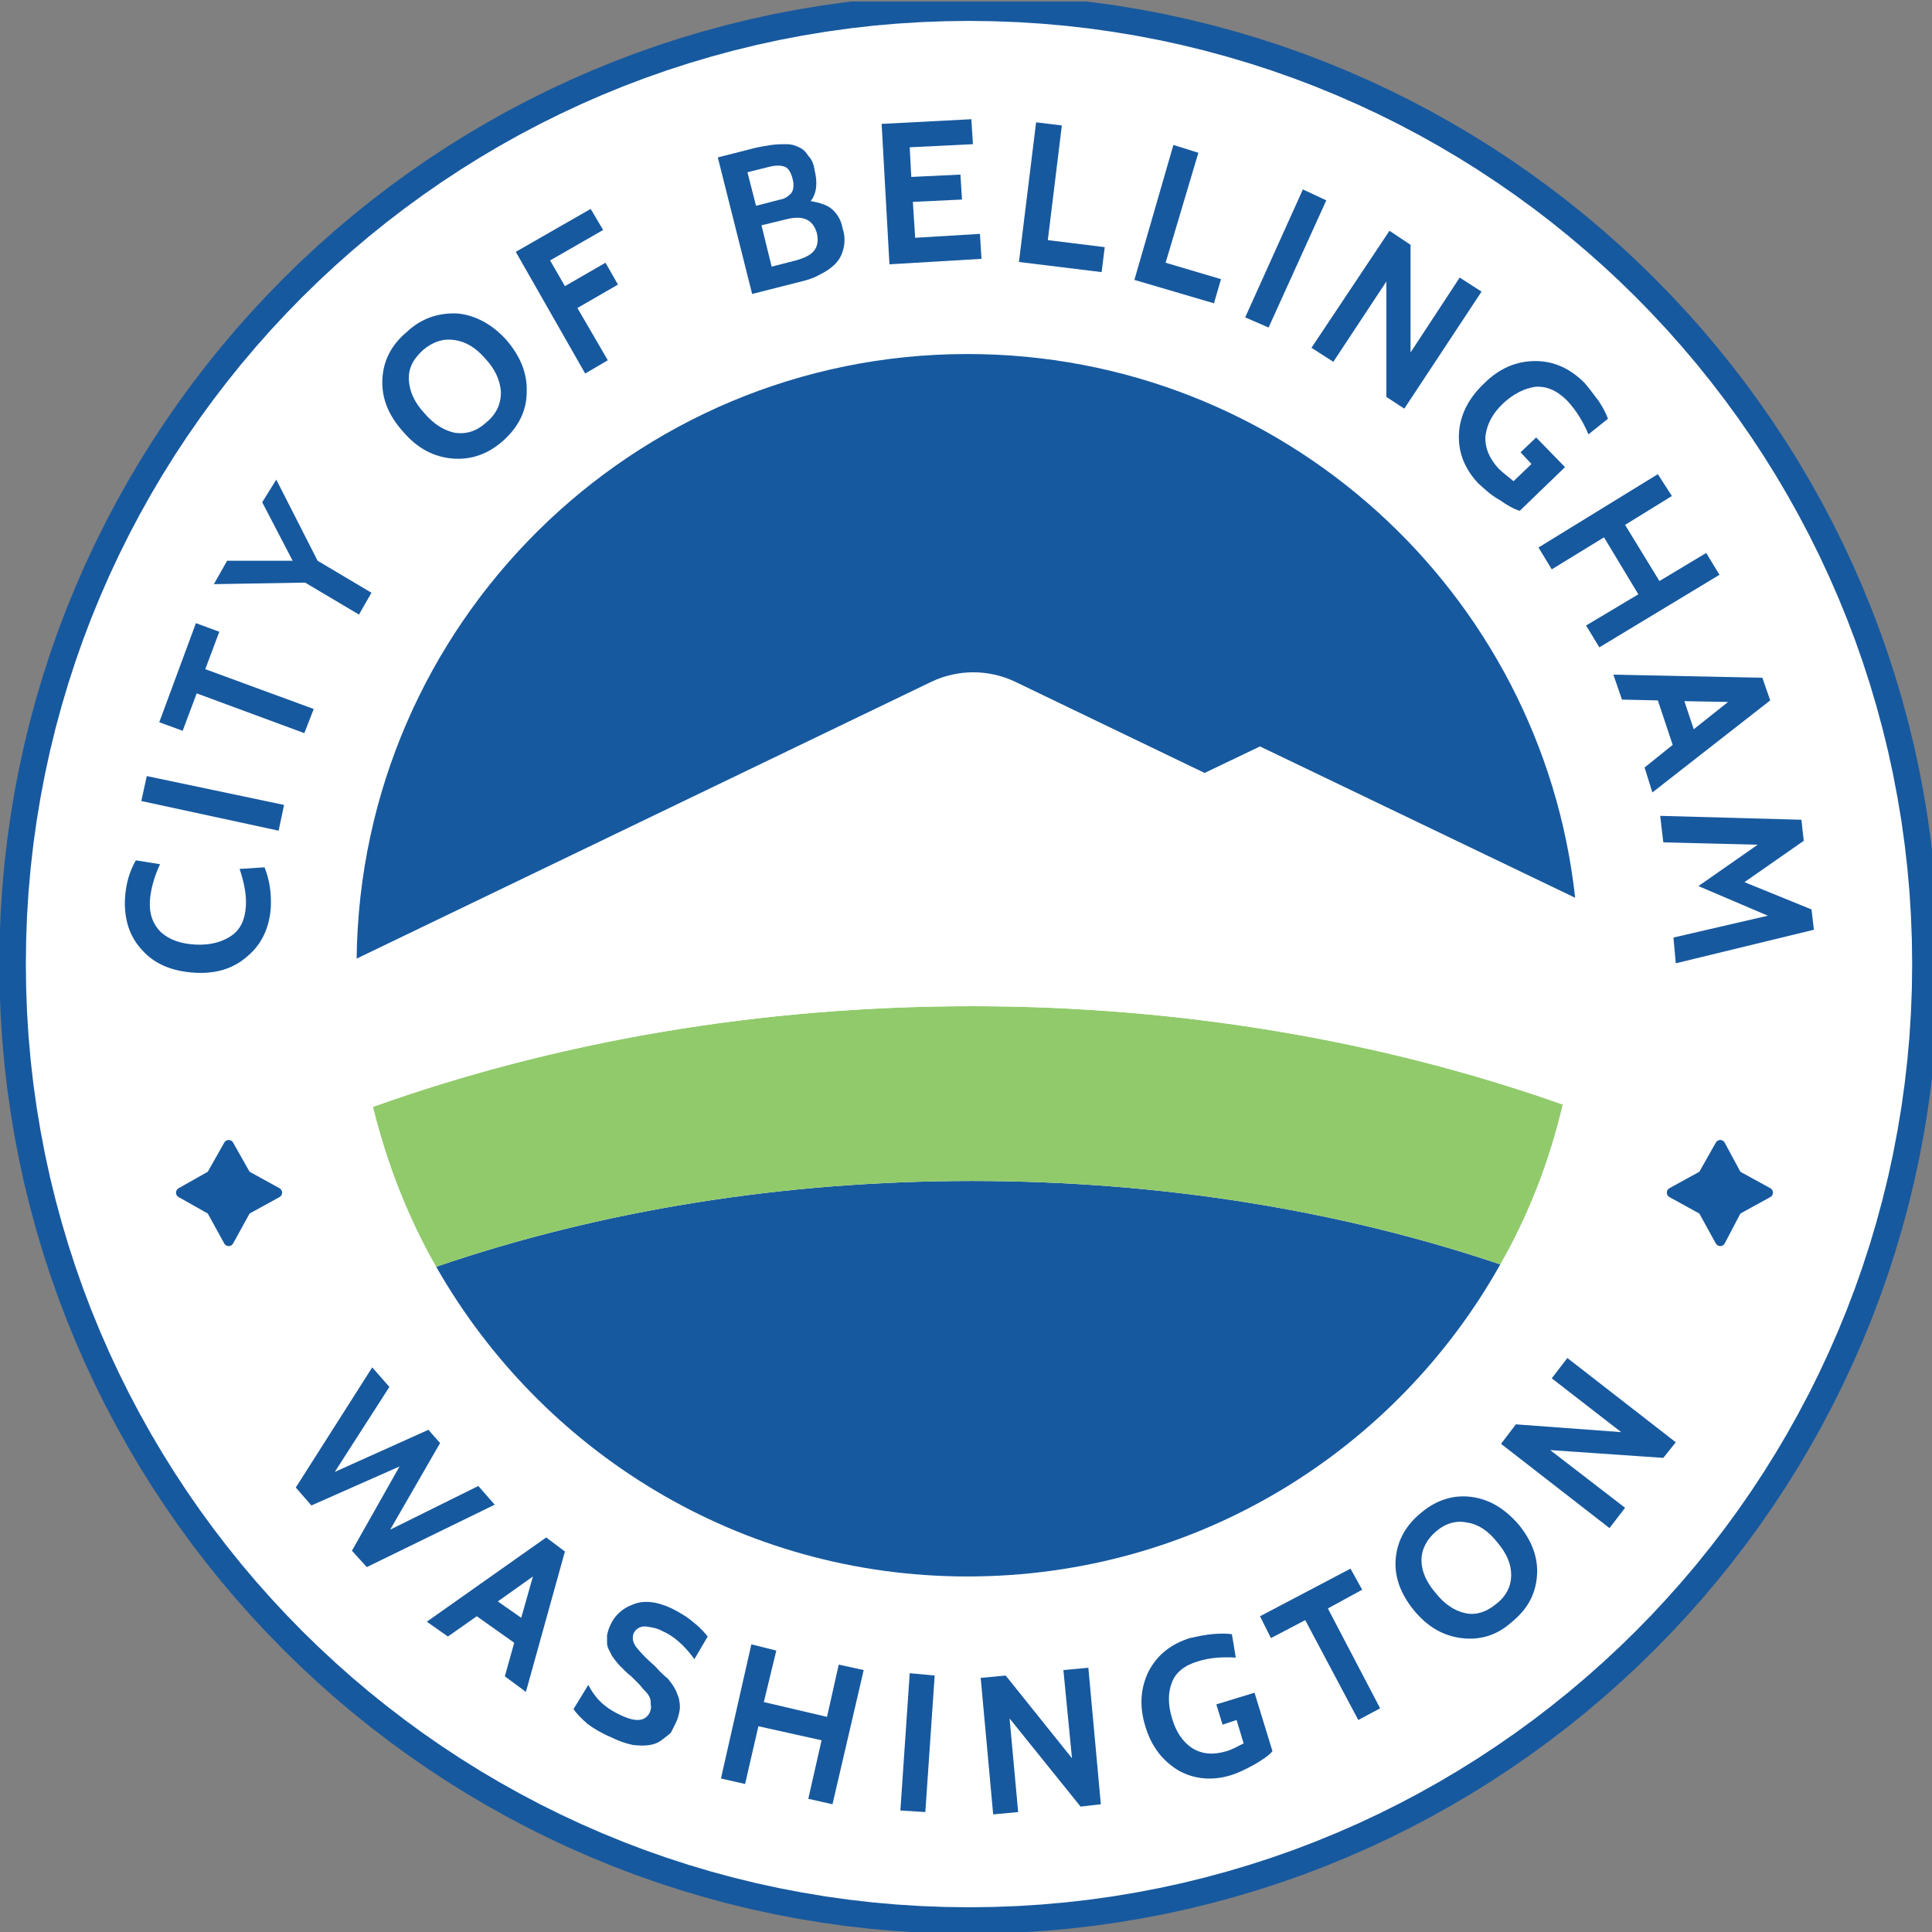 <?xml version="1.0" encoding="UTF-8" standalone="no"?>
<!-- Created with Inkscape (http://www.inkscape.org/) -->

<svg
   xmlns:dc="http://purl.org/dc/elements/1.1/"
   xmlns:cc="http://creativecommons.org/ns#"
   xmlns:rdf="http://www.w3.org/1999/02/22-rdf-syntax-ns#"
   xmlns:svg="http://www.w3.org/2000/svg"
   xmlns="http://www.w3.org/2000/svg"
   xmlns:sodipodi="http://sodipodi.sourceforge.net/DTD/sodipodi-0.dtd"
   xmlns:inkscape="http://www.inkscape.org/namespaces/inkscape"
   version="1.1"
   id="svg2"
   xml:space="preserve"
   width="216.641"
   height="216.647"
   viewBox="0 0 216.641 216.647"
   sodipodi:docname="Seal of Bellingham, Washington.svg"
   inkscape:version="0.92.4 (5da689c313, 2019-01-14)"><rect x="0" y="0" width="216.641" height="216.647" fill="#808080" stroke="none"/><defs
     id="defs6"><clipPath
       clipPathUnits="userSpaceOnUse"
       id="clipPath18"><path
         d="M 9.12e-6,0 H 612 V 792 H 9.12e-6 Z"
         id="path16"
         inkscape:connector-curvature="0"
         style="clip-rule:evenodd" /></clipPath><clipPath
       clipPathUnits="userSpaceOnUse"
       id="clipPath26"><path
         d="M 9.12e-6,0 H 612 V 792 H 9.12e-6 Z"
         id="path24"
         inkscape:connector-curvature="0"
         style="clip-rule:evenodd" /></clipPath><clipPath
       clipPathUnits="userSpaceOnUse"
       id="clipPath34"><path
         d="M 9.12e-6,0 H 612 V 792 H 9.12e-6 Z"
         id="path32"
         inkscape:connector-curvature="0"
         style="clip-rule:evenodd" /></clipPath><clipPath
       clipPathUnits="userSpaceOnUse"
       id="clipPath42"><path
         d="M 9.12e-6,0 H 612 V 792 H 9.12e-6 Z"
         id="path40"
         inkscape:connector-curvature="0"
         style="clip-rule:evenodd" /></clipPath><clipPath
       clipPathUnits="userSpaceOnUse"
       id="clipPath54"><path
         d="M 9.12e-6,0 H 612 V 792 H 9.12e-6 Z"
         id="path52"
         inkscape:connector-curvature="0"
         style="clip-rule:evenodd" /></clipPath><clipPath
       clipPathUnits="userSpaceOnUse"
       id="clipPath66"><path
         d="M 9.12e-6,0 H 612 V 792 H 9.12e-6 Z"
         id="path64"
         inkscape:connector-curvature="0"
         style="clip-rule:evenodd" /></clipPath><clipPath
       clipPathUnits="userSpaceOnUse"
       id="clipPath78"><path
         d="M 9.12e-6,0 H 612 V 792 H 9.12e-6 Z"
         id="path76"
         inkscape:connector-curvature="0"
         style="clip-rule:evenodd" /></clipPath><clipPath
       clipPathUnits="userSpaceOnUse"
       id="clipPath90"><path
         d="M 9.12e-6,0 H 612 V 792 H 9.12e-6 Z"
         id="path88"
         inkscape:connector-curvature="0"
         style="clip-rule:evenodd" /></clipPath><clipPath
       clipPathUnits="userSpaceOnUse"
       id="clipPath102"><path
         d="M 9.12e-6,0 H 612 V 792 H 9.12e-6 Z"
         id="path100"
         inkscape:connector-curvature="0"
         style="clip-rule:evenodd" /></clipPath><clipPath
       clipPathUnits="userSpaceOnUse"
       id="clipPath114"><path
         d="M 9.12e-6,0 H 612 V 792 H 9.12e-6 Z"
         id="path112"
         inkscape:connector-curvature="0"
         style="clip-rule:evenodd" /></clipPath><clipPath
       clipPathUnits="userSpaceOnUse"
       id="clipPath126"><path
         d="M 9.12e-6,0 H 612 V 792 H 9.12e-6 Z"
         id="path124"
         inkscape:connector-curvature="0"
         style="clip-rule:evenodd" /></clipPath><clipPath
       clipPathUnits="userSpaceOnUse"
       id="clipPath134"><path
         d="M 9.12e-6,0 H 612 V 792 H 9.12e-6 Z"
         id="path132"
         inkscape:connector-curvature="0"
         style="clip-rule:evenodd" /></clipPath><clipPath
       clipPathUnits="userSpaceOnUse"
       id="clipPath146"><path
         d="M 9.12e-6,0 H 612 V 792 H 9.12e-6 Z"
         id="path144"
         inkscape:connector-curvature="0"
         style="clip-rule:evenodd" /></clipPath><clipPath
       clipPathUnits="userSpaceOnUse"
       id="clipPath158"><path
         d="M 9.12e-6,0 H 612 V 792 H 9.12e-6 Z"
         id="path156"
         inkscape:connector-curvature="0"
         style="clip-rule:evenodd" /></clipPath><clipPath
       clipPathUnits="userSpaceOnUse"
       id="clipPath170"><path
         d="M 9.12e-6,0 H 612 V 792 H 9.12e-6 Z"
         id="path168"
         inkscape:connector-curvature="0"
         style="clip-rule:evenodd" /></clipPath><clipPath
       clipPathUnits="userSpaceOnUse"
       id="clipPath182"><path
         d="M 9.12e-6,0 H 612 V 792 H 9.12e-6 Z"
         id="path180"
         inkscape:connector-curvature="0"
         style="clip-rule:evenodd" /></clipPath><clipPath
       clipPathUnits="userSpaceOnUse"
       id="clipPath190"><path
         d="M 9.12e-6,0 H 612 V 792 H 9.12e-6 Z"
         id="path188"
         inkscape:connector-curvature="0"
         style="clip-rule:evenodd" /></clipPath><clipPath
       clipPathUnits="userSpaceOnUse"
       id="clipPath198"><path
         d="M 9.12e-6,0 H 612 V 792 H 9.12e-6 Z"
         id="path196"
         inkscape:connector-curvature="0"
         style="clip-rule:evenodd" /></clipPath><clipPath
       clipPathUnits="userSpaceOnUse"
       id="clipPath206"><path
         d="M 9.12e-6,0 H 612 V 792 H 9.12e-6 Z"
         id="path204"
         inkscape:connector-curvature="0"
         style="clip-rule:evenodd" /></clipPath><clipPath
       clipPathUnits="userSpaceOnUse"
       id="clipPath214"><path
         d="M 9.12e-6,0 H 612 V 792 H 9.12e-6 Z"
         id="path212"
         inkscape:connector-curvature="0"
         style="clip-rule:evenodd" /></clipPath><clipPath
       clipPathUnits="userSpaceOnUse"
       id="clipPath222"><path
         d="M 9.12e-6,0 H 612 V 792 H 9.12e-6 Z"
         id="path220"
         inkscape:connector-curvature="0"
         style="clip-rule:evenodd" /></clipPath><clipPath
       clipPathUnits="userSpaceOnUse"
       id="clipPath230"><path
         d="M 224.25,579.82 H 387 V 742.56 H 224.25 Z"
         id="path228"
         inkscape:connector-curvature="0"
         style="clip-rule:evenodd" /></clipPath><clipPath
       clipPathUnits="userSpaceOnUse"
       id="clipPath240"><path
         d="M 0,0 H 737.81 V 737.78 H 0 Z"
         id="path238"
         inkscape:connector-curvature="0" /></clipPath><clipPath
       clipPathUnits="userSpaceOnUse"
       id="clipPath326"><path
         d="m 71.25,75.929 h 469.5 v 348.75 H 71.25 Z"
         id="path324"
         inkscape:connector-curvature="0"
         style="clip-rule:evenodd" /></clipPath></defs><sodipodi:namedview
     pagecolor="#ffffff"
     bordercolor="#666666"
     borderopacity="1"
     objecttolerance="10"
     gridtolerance="10"
     guidetolerance="10"
     inkscape:pageopacity="0"
     inkscape:pageshadow="2"
     inkscape:window-width="3840"
     inkscape:window-height="2066"
     id="namedview4"
     showgrid="false"
     inkscape:zoom="5.0568848"
     inkscape:cx="155.50881"
     inkscape:cy="132.51197"
     inkscape:window-x="-11"
     inkscape:window-y="-11"
     inkscape:window-maximized="1"
     inkscape:current-layer="g236" /><g
     id="g10"
     inkscape:groupmode="layer"
     inkscape:label="2023-24-Adopted-Budget"
     transform="matrix(1.333,0,0,-1.333,-299.096,990)"><g
       id="g12"><g
         id="g14"
         clip-path="url(#clipPath18)" /></g><g
       id="g20"><g
         id="g22"
         clip-path="url(#clipPath26)" /></g><g
       id="g28"><g
         id="g30"
         clip-path="url(#clipPath34)" /></g><g
       id="g120"><g
         id="g122"
         clip-path="url(#clipPath126)" /></g><g
       id="g176"><g
         id="g178"
         clip-path="url(#clipPath182)" /></g><g
       id="g184"><g
         id="g186"
         clip-path="url(#clipPath190)" /></g><g
       id="g192"><g
         id="g194"
         clip-path="url(#clipPath198)" /></g><g
       id="g200"><g
         id="g202"
         clip-path="url(#clipPath206)" /></g><g
       id="g208"><g
         id="g210"
         clip-path="url(#clipPath214)" /></g><g
       id="g216"><g
         id="g218"
         clip-path="url(#clipPath222)" /></g><g
       id="g224"><g
         id="g226"
         clip-path="url(#clipPath230)"><g
           id="g232"
           transform="matrix(2.26,-7.54e-7,-1.88e-7,2.26,224.25,579.82)"><g
             id="g234"
             transform="scale(0.098,0.098)"><g
               id="g236"
               clip-path="url(#clipPath240)"><g
                 id="g242"><g
                   id="g244"><g
                     id="g246" /></g><path
                   d="M 731.88,369.19 C 731.88,168.59 569.21,5.926 368.62,5.926 168.03,5.926 5.36,168.59 5.36,369.19 c 0,200.59 162.67,363.25 363.26,363.25 200.59,0 363.26,-162.66 363.26,-363.25 z"
                   style="fill:#ffffff;fill-opacity:1;fill-rule:nonzero;stroke:none"
                   id="path248"
                   inkscape:connector-curvature="0" /><path
                   d="m 736.92,369.25 v -0.13 l -0.12,-9.38 -0.01,-0.12 -0.35,-9.32 -0.01,-0.13 -0.58,-9.25 -0.01,-0.13 -0.82,-9.19 -0.01,-0.13 -1.04,-9.12 -0.02,-0.13 -1.27,-9.05 -0.02,-0.13 -1.49,-8.98 -0.02,-0.12 -1.7,-8.9 -0.03,-0.13 -1.92,-8.83 -0.03,-0.12 -2.13,-8.75 -0.04,-0.12 -2.34,-8.66 -0.04,-0.12 -2.55,-8.58 -0.03,-0.12 -2.76,-8.48 -0.04,-0.12 -2.95,-8.39 -0.05,-0.12 -3.15,-8.29 -0.05,-0.12 -3.35,-8.2 -0.05,-0.11 -3.54,-8.1 -0.05,-0.11 -3.73,-8 -0.06,-0.11 -3.91,-7.88 -0.06,-0.11 -4.11,-7.78 -0.06,-0.1 -4.28,-7.67 -0.06,-0.1 -4.46,-7.55 -0.06,-0.11 -4.64,-7.42 -0.07,-0.11 -4.81,-7.31 -0.07,-0.1 -4.98,-7.18 -0.07,-0.1 -5.14,-7.06 -0.08,-0.1 -5.32,-6.92 -0.06,-0.09 -5.47,-6.8 -0.08,-0.1 -5.63,-6.66 -0.08,-0.09 -5.79,-6.52 -0.08,-0.09 -5.94,-6.38 -0.09,-0.09 -6.09,-6.23 -0.08,-0.08 -6.23,-6.09 -0.09,-0.09 -6.38,-5.937 -0.09,-0.078 -6.52,-5.79 -0.09,-0.081 -6.66,-5.632 -0.09,-0.079 -6.8,-5.467 -0.09,-0.072 -6.93,-5.317 -0.1,-0.074 -7.06,-5.146 -0.1,-0.069 -7.18,-4.98 -0.1,-0.066 -7.3,-4.815 -0.11,-0.068 -7.43,-4.635 -0.11,-0.063 -7.55,-4.462 -0.1,-0.06 -7.66,-4.282 -0.1,-0.058 -7.78,-4.11 -0.12,-0.058 -7.89,-3.915 -0.1,-0.052 -8,-3.735 -0.11,-0.051 -8.09,-3.54 -0.12,-0.047 -8.19,-3.353 -0.12,-0.046 -8.3,-3.157 -0.12,-0.043 -8.38,-2.955 -0.12,-0.041 -8.49,-2.752 -0.12,-0.037 -8.57,-2.55 -0.12,-0.033 -8.67,-2.348 -0.12,-0.031 -8.74,-2.138 -0.13,-0.029 -8.82,-1.92 -0.13,-0.025 -8.91,-1.702 -0.12,-0.021 -8.98,-1.492 -0.12,-0.019 -9.06,-1.268 -0.12,-0.016 -9.13,-1.042 -0.13,-0.013 -9.18,-0.818 -0.13,-0.01 -9.26,-0.585 -0.12,-0.006 -9.32,-0.353 -0.13,-0.003 -9.37,-0.12 h -0.13 l -9.37,0.12 -0.13,0.003 -9.32,0.353 -0.12,0.006 -9.26,0.585 -0.13,0.01 -9.19,0.818 -0.13,0.013 -9.12,1.042 -0.12,0.016 -9.06,1.268 -0.12,0.019 -8.99,1.492 -0.12,0.022 -8.9,1.702 -0.13,0.025 -8.82,1.92 -0.13,0.029 -8.74,2.138 -0.13,0.031 -8.66,2.348 -0.12,0.033 -8.58,2.55 -0.11,0.037 -8.49,2.753 -0.12,0.04 -8.39,2.955 -0.12,0.043 -8.29,3.158 -0.12,0.045 -8.19,3.353 -0.11,0.046 -8.1,3.54 -0.12,0.052 -7.99,3.735 -0.11,0.053 -7.89,3.914 -0.11,0.058 -7.78,4.11 -0.1,0.056 -7.66,4.283 -0.11,0.061 -7.55,4.462 -0.11,0.064 -7.42,4.635 -0.11,0.066 -7.31,4.815 -0.1,0.067 -7.18,4.98 -0.1,0.069 -7.06,5.146 -0.1,0.075 -6.92,5.318 -0.09,0.068 -6.8,5.468 -0.1,0.08 -6.66,5.632 -0.09,0.081 -6.52,5.79 -0.08,0.078 -6.39,5.937 -0.09,0.09 -6.23,6.09 -0.08,0.08 -6.09,6.23 -0.08,0.09 -5.945,6.38 -0.078,0.09 -5.79,6.52 -0.081,0.09 -5.632,6.66 -0.08,0.1 -5.468,6.8 -0.068,0.09 -5.318,6.92 -0.075,0.1 -5.145,7.06 -0.07,0.1 -4.98,7.18 -0.067,0.1 -4.815,7.31 -0.066,0.11 -4.635,7.42 -0.064,0.11 -4.462,7.55 -0.061,0.1 -4.282,7.67 -0.056,0.1 -4.11,7.78 -0.058,0.11 -3.915,7.88 -0.053,0.11 -3.735,8 -0.052,0.11 -3.54,8.1 -0.046,0.11 -3.353,8.2 -0.045,0.12 -3.158,8.29 -0.043,0.12 -2.955,8.39 -0.04,0.12 -2.753,8.48 -0.037,0.12 -2.55,8.58 -0.033,0.12 -2.348,8.66 -0.031,0.12 -2.138,8.75 -0.029,0.12 -1.92,8.83 -0.025,0.13 -1.702,8.9 -0.022,0.12 -1.492,8.98 -0.019,0.13 -1.268,9.05 -0.016,0.13 -1.042,9.12 -0.013,0.13 -0.818,9.19 -0.01,0.13 -0.585,9.25 -0.006,0.13 -0.352,9.32 -0.003,0.12 -0.12,9.38 v 0.13 l 0.12,9.37 0.003,0.13 0.352,9.31 0.006,0.13 0.585,9.26 0.01,0.12 0.818,9.2 0.013,0.12 1.042,9.12 0.016,0.13 1.268,9.05 0.019,0.13 1.492,8.99 0.022,0.12 1.702,8.9 0.025,0.12 1.92,8.83 0.029,0.13 2.138,8.74 0.031,0.12 2.348,8.67 0.033,0.11 2.55,8.58 0.037,0.12 2.753,8.48 0.04,0.12 2.955,8.4 0.043,0.11 3.158,8.3 0.045,0.11 3.353,8.2 0.046,0.11 3.54,8.1 0.052,0.12 3.735,7.99 0.053,0.11 3.915,7.88 0.058,0.12 4.11,7.77 0.056,0.11 4.282,7.66 0.062,0.11 4.463,7.54 0.061,0.11 4.635,7.43 0.068,0.1 4.815,7.31 0.066,0.1 4.98,7.18 0.07,0.1 5.145,7.06 0.074,0.1 5.317,6.93 0.072,0.09 5.468,6.79 0.078,0.1 5.632,6.66 0.079,0.09 5.79,6.52 0.082,0.09 5.943,6.38 0.08,0.08 6.09,6.24 0.08,0.09 6.23,6.09 0.09,0.08 6.39,5.94 0.08,0.08 6.52,5.79 0.09,0.07 6.66,5.64 0.1,0.07 6.8,5.48 0.09,0.07 6.92,5.31 0.1,0.08 7.06,5.14 0.1,0.07 7.18,4.98 0.1,0.07 7.31,4.81 0.11,0.07 7.42,4.63 0.11,0.07 7.55,4.46 0.1,0.06 7.67,4.29 0.11,0.06 7.77,4.1 0.11,0.06 7.89,3.91 0.11,0.05 7.99,3.74 0.12,0.05 8.1,3.54 0.11,0.05 8.19,3.35 0.12,0.05 8.29,3.15 0.12,0.05 8.39,2.95 0.12,0.04 8.49,2.75 0.11,0.04 8.58,2.55 0.12,0.03 8.66,2.35 0.13,0.03 8.74,2.14 0.13,0.03 8.82,1.92 0.13,0.03 8.9,1.7 0.12,0.02 8.99,1.49 0.12,0.02 9.06,1.27 0.12,0.01 9.12,1.05 0.13,0.01 9.19,0.82 0.13,0.01 9.26,0.58 0.12,0.01 9.32,0.35 h 0.13 l 9.37,0.12 h 0.13 l 9.37,-0.12 h 0.13 l 9.32,-0.35 0.12,-0.01 9.26,-0.58 0.13,-0.01 9.18,-0.82 0.13,-0.01 9.13,-1.05 0.12,-0.01 9.06,-1.27 0.12,-0.02 8.98,-1.49 0.12,-0.02 8.91,-1.7 0.13,-0.03 8.82,-1.92 0.13,-0.03 8.74,-2.14 0.12,-0.03 8.67,-2.35 0.12,-0.03 8.57,-2.55 0.12,-0.04 8.49,-2.75 0.12,-0.04 8.38,-2.95 0.12,-0.05 8.3,-3.15 0.12,-0.05 8.19,-3.35 0.12,-0.05 8.09,-3.54 0.11,-0.05 8,-3.74 0.1,-0.05 7.89,-3.91 0.11,-0.06 7.78,-4.1 0.11,-0.06 7.66,-4.29 0.1,-0.06 7.55,-4.46 0.11,-0.07 7.43,-4.63 0.11,-0.07 7.3,-4.81 0.1,-0.07 7.18,-4.98 0.1,-0.07 7.06,-5.14 0.1,-0.08 6.93,-5.31 0.09,-0.07 6.8,-5.48 0.09,-0.07 6.66,-5.64 0.09,-0.07 6.52,-5.79 0.09,-0.08 6.38,-5.94 0.09,-0.08 6.23,-6.09 0.08,-0.09 6.09,-6.24 0.09,-0.08 5.94,-6.38 0.08,-0.09 5.79,-6.52 0.08,-0.09 5.63,-6.66 0.08,-0.1 5.46,-6.79 0.08,-0.09 5.31,-6.93 0.08,-0.1 5.14,-7.06 0.07,-0.1 4.98,-7.18 0.07,-0.1 4.81,-7.31 0.07,-0.1 4.64,-7.43 0.06,-0.11 4.46,-7.54 0.06,-0.11 4.28,-7.66 0.06,-0.11 4.11,-7.77 0.06,-0.12 3.91,-7.88 0.06,-0.11 3.73,-7.99 0.05,-0.12 3.54,-8.1 0.05,-0.11 3.35,-8.2 0.05,-0.11 3.15,-8.3 0.05,-0.11 2.95,-8.4 0.04,-0.12 2.76,-8.48 0.03,-0.12 2.55,-8.58 0.04,-0.11 2.34,-8.67 0.04,-0.12 2.13,-8.74 0.03,-0.13 1.92,-8.83 0.03,-0.12 1.7,-8.9 0.02,-0.12 1.49,-8.99 0.02,-0.13 1.27,-9.05 0.02,-0.13 1.04,-9.12 0.01,-0.12 0.82,-9.2 0.01,-0.12 0.58,-9.26 0.01,-0.13 0.35,-9.31 0.01,-0.13 z m -10.2,9.24 0.01,-0.12 -0.36,9.31 0.01,-0.13 -0.58,9.26 0.01,-0.13 -0.82,9.2 0.01,-0.13 -1.04,9.12 0.01,-0.13 -1.26,9.06 0.02,-0.13 -1.5,8.98 0.02,-0.12 -1.7,8.91 0.03,-0.13 -1.92,8.83 0.03,-0.13 -2.14,8.75 0.03,-0.12 -2.35,8.66 0.04,-0.12 -2.55,8.58 0.03,-0.12 -2.75,8.49 0.04,-0.12 -2.95,8.39 0.04,-0.12 -3.16,8.3 0.05,-0.12 -3.35,8.2 0.04,-0.11 -3.54,8.1 0.05,-0.12 -3.73,8 0.05,-0.11 -3.91,7.88 0.05,-0.11 -4.11,7.78 0.06,-0.11 -4.28,7.67 0.06,-0.11 -4.46,7.55 0.06,-0.11 -4.64,7.44 0.07,-0.11 -4.81,7.31 0.06,-0.1 -4.98,7.18 0.07,-0.09 -5.14,7.05 0.07,-0.1 -5.32,6.93 0.08,-0.09 -5.47,6.8 0.08,-0.1 -5.64,6.66 0.08,-0.09 -5.79,6.53 0.08,-0.09 -5.94,6.37 0.09,-0.08 -6.09,6.24 0.08,-0.09 -6.23,6.09 0.09,-0.08 -6.39,5.94 0.09,-0.08 -6.52,5.78 0.09,-0.08 -6.66,5.63 0.1,-0.07 -6.8,5.47 0.1,-0.07 -6.93,5.31 0.1,-0.08 -7.06,5.15 0.1,-0.07 -7.19,4.98 0.1,-0.07 -7.31,4.82 0.11,-0.07 -7.43,4.64 0.1,-0.07 -7.55,4.47 0.1,-0.06 -7.66,4.29 0.11,-0.06 -7.78,4.1 0.12,-0.06 -7.89,3.92 0.1,-0.05 -7.99,3.73 0.11,-0.05 -8.09,3.54 0.11,-0.05 -8.2,3.36 0.12,-0.05 -8.3,3.16 0.11,-0.05 -8.38,2.96 0.12,-0.04 -8.49,2.75 0.12,-0.04 -8.58,2.55 0.12,-0.03 -8.66,2.35 0.12,-0.03 -8.74,2.13 0.12,-0.02 -8.83,1.92 0.13,-0.03 -8.91,1.7 0.12,-0.02 -8.98,1.49 0.13,-0.02 -9.05,1.27 0.12,-0.01 -9.12,1.04 0.12,-0.01 -9.19,0.81 0.13,-0.01 -9.25,0.59 0.12,-0.01 -9.31,0.35 h 0.13 l -9.38,0.12 h 0.13 l -9.38,-0.12 h 0.13 l -9.31,-0.35 0.12,0.01 -9.25,-0.59 0.13,0.01 -9.2,-0.81 0.13,0.01 -9.12,-1.04 0.12,0.01 -9.05,-1.27 0.13,0.02 -8.99,-1.49 0.12,0.02 -8.9,-1.7 0.13,0.03 -8.83,-1.92 0.12,0.02 -8.74,-2.13 0.12,0.03 -8.66,-2.35 0.11,0.03 -8.58,-2.55 0.12,0.04 -8.48,-2.75 0.12,0.04 -8.39,-2.96 0.12,0.05 -8.3,-3.16 0.12,0.05 -8.2,-3.36 0.11,0.05 -8.1,-3.54 0.11,0.05 -7.99,-3.73 0.11,0.05 -7.88,-3.92 0.11,0.06 -7.78,-4.1 0.11,0.06 -7.67,-4.29 0.1,0.06 -7.55,-4.47 0.11,0.07 -7.43,-4.64 0.11,0.07 -7.32,-4.82 0.1,0.07 -7.18,-4.98 0.09,0.07 -7.05,-5.15 0.1,0.08 -6.93,-5.31 0.1,0.07 -6.81,-5.47 0.1,0.07 -6.66,-5.63 0.09,0.08 -6.52,-5.78 0.09,0.08 -6.38,-5.94 0.09,0.08 -6.24,-6.09 0.09,0.09 -6.09,-6.24 0.08,0.08 -5.94,-6.37 0.08,0.09 -5.79,-6.53 0.079,0.09 -5.633,-6.66 0.078,0.1 -5.467,-6.8 0.072,0.09 -5.318,-6.93 0.074,0.1 -5.145,-7.05 0.07,0.09 -4.98,-7.18 0.066,0.1 -4.815,-7.31 0.068,0.11 -4.635,-7.44 0.061,0.11 -4.462,-7.55 0.062,0.11 -4.283,-7.67 0.056,0.11 -4.11,-7.78 0.058,0.11 -3.915,-7.88 0.053,0.11 -3.735,-8 0.051,0.12 -3.54,-8.1 0.047,0.11 -3.352,-8.2 0.045,0.12 -3.157,-8.3 0.043,0.12 -2.955,-8.39 0.04,0.12 -2.752,-8.49 0.037,0.12 -2.55,-8.58 0.033,0.12 -2.347,-8.66 0.031,0.12 -2.138,-8.75 0.029,0.13 -1.92,-8.83 0.026,0.13 -1.703,-8.91 0.022,0.12 -1.493,-8.98 0.02,0.13 -1.268,-9.06 0.016,0.13 -1.042,-9.12 0.013,0.13 -0.818,-9.2 0.01,0.13 -0.585,-9.26 0.006,0.13 -0.352,-9.31 0.003,0.12 -0.12,-9.37 v 0.13 l 0.12,-9.38 -0.003,0.13 0.352,-9.32 -0.006,0.13 0.585,-9.25 -0.01,0.12 0.818,-9.19 -0.013,0.12 1.042,-9.12 -0.016,0.13 1.268,-9.05 -0.02,0.13 1.493,-8.99 -0.022,0.12 1.703,-8.9 -0.026,0.12 1.92,-8.82 -0.029,0.12 2.138,-8.74 -0.031,0.12 2.347,-8.66 -0.033,0.11 2.55,-8.58 -0.037,0.12 2.752,-8.48 -0.04,0.12 2.955,-8.39 -0.043,0.11 3.157,-8.29 -0.045,0.11 3.352,-8.19 -0.047,0.11 3.54,-8.1 -0.051,0.11 3.735,-7.99 -0.053,0.11 3.915,-7.89 -0.058,0.12 4.11,-7.78 -0.056,0.1 4.283,-7.66 -0.061,0.1 4.463,-7.55 -0.064,0.11 4.635,-7.43 -0.066,0.1 4.815,-7.31 -0.067,0.1 4.98,-7.19 -0.07,0.1 5.145,-7.05 -0.075,0.1 5.317,-6.93 -0.068,0.09 5.467,-6.8 -0.08,0.1 5.633,-6.66 -0.081,0.09 5.792,-6.52 -0.08,0.09 5.94,-6.39 -0.08,0.09 6.09,-6.23 -0.09,0.08 6.24,-6.09 -0.09,0.09 6.38,-5.94 -0.09,0.08 6.52,-5.794 -0.09,0.08 6.66,-5.632 -0.1,0.08 6.8,-5.468 -0.08,0.069 6.92,-5.318 -0.1,0.076 7.05,-5.145 -0.09,0.07 7.18,-4.98 -0.1,0.067 7.32,-4.815 -0.11,0.066 7.43,-4.635 -0.11,0.063 7.55,-4.462 -0.1,0.061 7.66,-4.283 -0.1,0.056 7.78,-4.11 -0.11,0.058 7.88,-3.915 -0.11,0.052 7.99,-3.735 -0.11,0.052 8.1,-3.54 -0.11,0.047 8.2,-3.353 -0.12,0.046 8.3,-3.158 -0.12,0.044 8.39,-2.955 -0.12,0.04 8.48,-2.753 -0.12,0.038 8.58,-2.55 -0.11,0.033 8.66,-2.348 -0.12,0.032 8.74,-2.138 -0.12,0.029 8.83,-1.92 -0.13,0.026 8.9,-1.703 -0.12,0.022 8.99,-1.493 -0.13,0.02 9.05,-1.268 -0.12,0.016 9.12,-1.042 -0.13,0.013 9.2,-0.818 -0.13,0.01 9.25,-0.585 -0.12,0.006 9.31,-0.352 -0.13,0.003 9.38,-0.12 h -0.13 l 9.38,0.12 -0.13,-0.003 9.31,0.352 -0.12,-0.006 9.25,0.585 -0.13,-0.01 9.19,0.817 -0.12,-0.012 9.12,1.042 -0.12,-0.016 9.05,1.268 -0.13,-0.02 8.98,1.493 -0.12,-0.022 8.91,1.703 -0.13,-0.026 8.83,1.92 -0.12,-0.029 8.74,2.138 -0.12,-0.032 8.66,2.348 -0.12,-0.034 8.58,2.55 -0.12,-0.036 8.49,2.752 -0.12,-0.04 8.38,2.954 -0.11,-0.042 8.3,3.157 -0.12,-0.046 8.2,3.353 -0.11,-0.047 8.09,3.54 -0.11,-0.052 7.99,3.735 -0.1,-0.051 7.89,3.915 -0.12,-0.059 7.78,4.11 -0.11,-0.057 7.66,4.282 -0.1,-0.059 7.55,4.462 -0.1,-0.062 7.43,4.635 -0.11,-0.069 7.31,4.815 -0.1,-0.065 7.19,4.98 -0.1,-0.07 7.06,5.145 -0.1,-0.074 6.93,5.317 -0.1,-0.071 6.8,5.467 -0.1,-0.078 6.66,5.632 -0.09,-0.08 6.52,5.794 -0.09,-0.08 6.39,5.94 -0.09,-0.09 6.23,6.09 -0.08,-0.08 6.09,6.23 -0.09,-0.09 5.94,6.39 -0.08,-0.09 5.79,6.52 -0.08,-0.09 5.64,6.66 -0.08,-0.1 5.46,6.8 -0.06,-0.09 5.31,6.93 -0.07,-0.1 5.14,7.05 -0.07,-0.1 4.98,7.19 -0.06,-0.1 4.81,7.31 -0.07,-0.1 4.64,7.43 -0.06,-0.11 4.46,7.55 -0.06,-0.1 4.28,7.66 -0.06,-0.1 4.11,7.78 -0.05,-0.12 3.91,7.89 -0.05,-0.11 3.73,7.99 -0.05,-0.11 3.54,8.1 -0.04,-0.11 3.35,8.19 -0.05,-0.11 3.16,8.29 -0.04,-0.11 2.95,8.39 -0.04,-0.12 2.75,8.48 -0.03,-0.12 2.55,8.58 -0.04,-0.11 2.35,8.66 -0.03,-0.12 2.14,8.74 -0.03,-0.12 1.92,8.82 -0.03,-0.12 1.7,8.9 -0.02,-0.12 1.5,8.99 -0.02,-0.13 1.26,9.05 -0.01,-0.13 1.04,9.12 -0.01,-0.12 0.82,9.19 -0.01,-0.12 0.58,9.25 -0.01,-0.13 0.36,9.32 -0.01,-0.13 0.12,9.38 v -0.13 z"
                   style="fill:#17599f;fill-opacity:1;fill-rule:nonzero;stroke:none"
                   id="path250"
                   inkscape:connector-curvature="0" /><path
                   d="m 647.43,275.85 -11.85,6.52 11.85,6.52 6.52,11.55 6.22,-11.55 11.86,-6.52 -11.86,-6.52 -6.22,-11.85 z"
                   style="fill:#17599f;fill-opacity:1;fill-rule:nonzero;stroke:none"
                   id="path252"
                   inkscape:connector-curvature="0" /><path
                   d="m 647.43,275.85 -11.85,6.52 11.85,6.52 6.52,11.55 6.22,-11.55 11.86,-6.52 -11.86,-6.52 -6.22,-11.85 z"
                   style="fill:none;stroke:#17599f;stroke-width:3.852;stroke-linecap:butt;stroke-linejoin:round;stroke-miterlimit:10;stroke-dasharray:none;stroke-opacity:1"
                   id="path254"
                   inkscape:connector-curvature="0" /><path
                   d="m 80.916,275.85 -11.556,6.52 11.556,6.52 6.518,11.55 6.519,-11.55 L 105.8,282.37 93.953,275.85 87.434,264 Z"
                   style="fill:#17599f;fill-opacity:1;fill-rule:nonzero;stroke:none"
                   id="path256"
                   inkscape:connector-curvature="0" /><path
                   d="m 80.916,275.85 -11.556,6.52 11.556,6.52 6.518,11.55 6.519,-11.55 L 105.8,282.37 93.953,275.85 87.434,264 Z"
                   style="fill:none;stroke:#17599f;stroke-width:3.852;stroke-linecap:butt;stroke-linejoin:round;stroke-miterlimit:10;stroke-dasharray:none;stroke-opacity:1"
                   id="path258"
                   inkscape:connector-curvature="0" /><path
                   d="m 166.25,254.22 c 40,-70.22 115.26,-117.63 201.78,-117.63 87.11,0 162.66,47.71 202.37,118.52 -61.34,20.74 -129.78,31.7 -200.6,31.7 -72,0 -141.33,-11.25 -203.55,-32.59 z"
                   style="fill:#17599f;fill-opacity:1;fill-rule:nonzero;stroke:none"
                   id="path260"
                   inkscape:connector-curvature="0" /><path
                   d="m 142.25,314.96 c 5.33,-21.63 13.33,-42.07 24,-60.74 62.22,21.34 131.55,32.59 203.55,32.59 70.82,0 139.26,-10.96 200.6,-31.7 10.66,18.67 18.66,39.11 23.7,60.74 -68.74,24.3 -145.18,37.34 -224.3,37.34 -80.59,0 -157.92,-13.34 -227.55,-38.23 z"
                   style="fill:#91ca6b;fill-opacity:1;fill-rule:nonzero;stroke:none"
                   id="path262"
                   inkscape:connector-curvature="0" /><path
                   d="m 458.1,441.78 c -72,34.66 -72,34.66 -72,34.66 -10.07,4.75 -21.63,4.75 -31.7,0 C 136.03,371.26 136.03,371.26 136.03,371.26 c 0,-0.89 0,-1.78 0,-2.67 0,-18.37 2.37,-36.44 6.22,-53.63 69.63,24.89 146.96,38.23 227.55,38.23 79.12,0 155.56,-13.04 224.3,-37.34 3.85,17.19 6.22,34.67 6.22,52.74 0,8.89 -0.59,17.48 -1.48,25.78 -119.7,57.48 -119.7,57.48 -119.7,57.48 z"
                   style="fill:#ffffff;fill-opacity:1;fill-rule:nonzero;stroke:none"
                   id="path264"
                   inkscape:connector-curvature="0" /><path
                   d="m 368.03,600.89 c -127.11,0 -230.52,-102.52 -232,-229.63 218.37,105.18 218.37,105.18 218.37,105.18 10.07,4.75 21.63,4.75 31.7,0 72,-34.66 72,-34.66 72,-34.66 21.04,10.07 21.04,10.07 21.04,10.07 119.7,-57.48 119.7,-57.48 119.7,-57.48 C 586.1,510.52 487.73,600.89 368.03,600.89 Z"
                   style="fill:#17599f;fill-opacity:1;fill-rule:nonzero;stroke:none"
                   id="path266"
                   inkscape:connector-curvature="0" /><path
                   d="m 188.47,163.85 -48.59,-23.7 -5.63,6.22 18.07,32 -33.48,-14.81 -5.92,6.81 29.03,45.63 6.52,-7.41 -20.74,-32.29 35.56,16 4.44,-5.04 -18.96,-32.89 33.48,16.59 z"
                   style="fill:#17599f;fill-opacity:1;fill-rule:nonzero;stroke:none"
                   id="path268"
                   inkscape:connector-curvature="0" /><path
                   d="m 200.32,92.741 -8,5.926 3.56,12.743 -14.22,10.07 -10.97,-7.7 -8,5.63 45.34,32 7.11,-5.34 z m -1.77,28.149 4.44,15.7 -13.33,-9.48 z"
                   style="fill:#17599f;fill-opacity:1;fill-rule:nonzero;stroke:none"
                   id="path270"
                   inkscape:connector-curvature="0" /><path
                   d="m 232.62,75.556 c -3.56,1.481 -6.52,3.259 -8.89,5.037 -2.37,2.074 -4.15,3.851 -5.33,5.629 5.63,9.186 5.63,9.186 5.63,9.186 0.89,-1.778 2.37,-4.149 4.44,-6.223 2.08,-2.074 4.74,-3.852 8,-5.333 5.63,-2.667 9.19,-2.37 10.96,1.185 0.3,0.889 0.6,1.778 0.3,2.963 0,0.889 0,1.778 -0.3,2.37 -0.29,0.889 -0.88,1.778 -2.07,2.963 -0.89,0.889 -1.48,1.778 -2.07,2.371 -0.6,0.592 -1.49,1.481 -2.97,2.963 -1.18,0.889 -2.07,1.773 -2.37,2.073 -2.37,2.37 -2.37,2.37 -2.37,2.37 -0.89,1.19 -1.78,2.08 -2.07,2.67 -0.59,0.59 -0.89,1.48 -1.48,2.66 -0.6,0.89 -0.89,2.08 -0.89,2.97 0,0.89 0,1.78 0,2.96 0.29,1.19 0.59,2.37 1.18,3.56 1.48,3.55 4.45,6.51 8.6,8 4.14,1.77 9.18,1.18 14.81,-1.49 2.96,-1.48 5.93,-3.25 8.3,-5.33 2.66,-2.07 4.14,-3.85 5.33,-5.33 -5.04,-8.59 -5.04,-8.59 -5.04,-8.59 -3.85,5.33 -8,8.88 -12.15,10.66 -2.07,1.19 -4.44,1.48 -6.51,1.78 -2.08,0 -3.56,-0.89 -4.45,-2.67 -0.59,-1.77 -0.29,-3.26 0.89,-5.03 1.19,-1.49 2.96,-3.56 5.93,-6.23 1.48,-1.18 2.37,-2.37 2.96,-2.96 0.89,-0.888 1.78,-1.777 3.26,-2.962 1.18,-1.482 2.07,-2.667 2.67,-3.852 0.59,-0.889 0.88,-2.074 1.48,-3.556 0.29,-1.481 0.59,-2.962 0.29,-4.74 -0.29,-1.482 -0.59,-2.963 -1.48,-4.741 -0.59,-1.185 -1.18,-2.37 -1.78,-3.556 -0.88,-0.889 -2.07,-1.777 -3.26,-2.666 -1.48,-1.185 -2.96,-1.778 -4.74,-2.074 -1.77,-0.297 -3.85,-0.297 -6.51,0 -2.67,0.592 -5.34,1.481 -8.3,2.963 z"
                   style="fill:#17599f;fill-opacity:1;fill-rule:nonzero;stroke:none"
                   id="path272"
                   inkscape:connector-curvature="0" /><path
                   d="m 316.77,50.074 -9.19,2.074 5.04,22.222 -24,5.334 -5.04,-21.926 -9.18,2.074 11.55,50.958 9.48,-2.37 -4.74,-19.551 24,-5.63 4.45,19.851 9.48,-2.07 z"
                   style="fill:#17599f;fill-opacity:1;fill-rule:nonzero;stroke:none"
                   id="path274"
                   inkscape:connector-curvature="0" /><path
                   d="m 352.03,47.111 -9.48,0.593 3.55,52.148 9.48,-0.889 z"
                   style="fill:#17599f;fill-opacity:1;fill-rule:nonzero;stroke:none"
                   id="path276"
                   inkscape:connector-curvature="0" /><path
                   d="m 418.69,50.074 -7.7,-0.889 -26.96,33.482 3.26,-35.556 -9.49,-0.889 -4.74,51.852 9.49,0.889 25.18,-31.408 -3.26,33.485 9.48,0.89 z"
                   style="fill:#17599f;fill-opacity:1;fill-rule:nonzero;stroke:none"
                   id="path278"
                   inkscape:connector-curvature="0" /><path
                   d="m 467.88,61.037 c -6.82,-2.074 -13.63,-1.481 -19.56,1.778 -5.92,3.555 -10.37,8.889 -12.74,16.889 -2.37,7.704 -1.78,14.518 1.19,20.736 3.26,6.23 8.29,10.37 15.7,12.75 2.67,0.59 5.33,1.18 8.3,1.48 2.96,0.29 5.63,0.29 7.7,0 1.48,-8.89 1.48,-8.89 1.48,-8.89 -5.03,0.29 -10.07,0 -14.52,-1.48 -5.03,-1.49 -8.29,-4.15 -9.77,-8.004 -1.49,-3.852 -1.49,-8.296 0,-13.333 1.48,-5.333 4.14,-9.185 7.7,-11.555 3.85,-2.371 8,-2.667 13.04,-1.186 2.07,0.593 4.15,1.778 6.52,2.963 -2.67,8.889 -2.67,8.889 -2.67,8.889 -5.33,-1.778 -5.33,-1.778 -5.33,-1.778 C 462.55,88 462.55,88 462.55,88 c 14.51,4.444 14.51,4.444 14.51,4.444 6.82,-22.222 6.82,-22.222 6.82,-22.222 -1.48,-1.778 -3.85,-3.259 -6.82,-5.037 -3.26,-1.777 -6.22,-3.259 -9.18,-4.148 z"
                   style="fill:#17599f;fill-opacity:1;fill-rule:nonzero;stroke:none"
                   id="path280"
                   inkscape:connector-curvature="0" /><path
                   d="m 517.95,131.56 -13.03,-7.12 19.85,-37.922 -8.3,-4.444 -20.15,37.926 -13.03,-6.81 -4.15,8.29 34.37,18.08 z"
                   style="fill:#17599f;fill-opacity:1;fill-rule:nonzero;stroke:none"
                   id="path282"
                   inkscape:connector-curvature="0" /><path
                   d="m 584.32,136.59 c -0.59,-7.11 -3.85,-12.74 -9.77,-17.48 -5.63,-5.04 -12.15,-6.81 -18.97,-5.92 -6.81,0.88 -12.74,4.14 -18.07,10.66 -5.04,6.22 -7.41,12.74 -6.82,19.56 0.6,6.81 3.86,12.74 9.78,17.48 5.63,4.74 12.15,6.81 18.96,5.92 6.82,-0.88 12.74,-4.44 18.08,-10.66 5.04,-6.22 7.41,-12.74 6.81,-19.56 z m -26.37,20.45 c -3.85,0.89 -8,0 -11.85,-3.26 -3.55,-2.97 -5.63,-6.82 -5.63,-10.97 0,-4.14 1.78,-8.29 5.33,-12.44 3.26,-4.15 7.12,-6.81 11.26,-7.7 3.86,-0.89 8,0.29 11.86,3.55 3.85,2.97 5.63,6.82 5.63,10.97 0,4.14 -1.78,8.29 -5.34,12.44 -3.26,4.15 -7.11,6.81 -11.26,7.41 z"
                   style="fill:#17599f;fill-opacity:1;fill-rule:nonzero;stroke:none"
                   id="path284"
                   inkscape:connector-curvature="0" /><path
                   d="m 637.06,187.56 -4.74,-5.93 -42.96,2.96 28.44,-21.92 -5.92,-7.71 -41.19,32 5.63,7.41 40,-2.96 -26.37,20.44 5.93,7.71 z"
                   style="fill:#17599f;fill-opacity:1;fill-rule:nonzero;stroke:none"
                   id="path286"
                   inkscape:connector-curvature="0" /><path
                   d="m 103.43,390.52 c -0.59,-7.71 -3.551,-13.93 -8.885,-18.37 -5.333,-4.74 -12.148,-6.82 -20.444,-6.22 -8.297,0.59 -14.815,3.26 -19.556,8.59 -4.741,5.04 -6.815,11.55 -6.518,19.26 0.296,5.92 1.777,10.66 4.148,14.81 9.185,-1.48 9.185,-1.48 9.185,-1.48 -2.37,-5.04 -3.556,-9.78 -3.852,-13.92 -0.296,-5.04 1.185,-8.89 4.148,-11.86 3.26,-2.96 7.704,-4.44 13.037,-4.74 5.63,-0.29 10.074,0.89 13.63,3.26 3.556,2.37 5.333,6.22 5.63,11.26 0.296,4.15 -0.593,8.89 -2.371,14.22 9.478,0.6 9.478,0.6 9.478,0.6 1.78,-4.45 2.67,-9.49 2.37,-15.41 z"
                   style="fill:#17599f;fill-opacity:1;fill-rule:nonzero;stroke:none"
                   id="path288"
                   inkscape:connector-curvature="0" /><path
                   d="m 108.47,429.63 -2.07,-9.78 -52.151,11.26 2.074,9.48 z"
                   style="fill:#17599f;fill-opacity:1;fill-rule:nonzero;stroke:none"
                   id="path290"
                   inkscape:connector-curvature="0" /><path
                   d="m 83.879,495.41 -5.334,-14.22 41.185,-15.12 -3.56,-9.18 -40.884,15.11 -5.333,-14.22 -8.889,3.26 13.926,37.63 z"
                   style="fill:#17599f;fill-opacity:1;fill-rule:nonzero;stroke:none"
                   id="path292"
                   inkscape:connector-curvature="0" /><path
                   d="m 105.51,553.19 15.7,-30.82 20.45,-12.15 -4.74,-8.29 -20.45,12.14 -34.666,-0.59 5.038,8.89 h 24.888 l -11.56,22.22 z"
                   style="fill:#17599f;fill-opacity:1;fill-rule:nonzero;stroke:none"
                   id="path294"
                   inkscape:connector-curvature="0" /><path
                   d="m 200.62,586.37 c 0,-7.11 -3.26,-13.33 -8.89,-18.37 -5.63,-5.04 -12.15,-7.41 -19.26,-6.81 -7.11,0.59 -13.33,3.85 -18.67,10.07 -5.63,6.22 -8.29,12.74 -8,19.85 0.3,7.11 3.26,13.04 9.19,18.08 5.63,5.33 12.15,7.4 19.26,7.11 6.81,-0.6 13.33,-4.15 18.67,-10.08 5.33,-6.22 8,-12.74 7.7,-19.85 z m -27.56,19.85 c -4.14,0.59 -8,-0.59 -11.85,-3.85 -3.85,-3.56 -5.63,-7.11 -5.33,-11.56 0.29,-4.14 2.07,-8.29 5.92,-12.44 3.56,-4.15 7.41,-6.52 11.56,-7.41 4.44,-0.59 8.3,0.6 12.15,4.15 3.85,3.26 5.33,7.11 5.33,11.26 -0.29,4.44 -2.07,8.59 -5.92,12.74 -3.56,4.15 -7.41,6.52 -11.86,7.11 z"
                   style="fill:#17599f;fill-opacity:1;fill-rule:nonzero;stroke:none"
                   id="path296"
                   inkscape:connector-curvature="0" /><path
                   d="m 229.66,648 -20.15,-11.56 5.63,-9.77 15.41,8.89 4.74,-8.3 -15.41,-8.89 11.55,-19.85 -8.59,-5.04 -26.37,46.22 28.45,16.3 z"
                   style="fill:#17599f;fill-opacity:1;fill-rule:nonzero;stroke:none"
                   id="path298"
                   inkscape:connector-curvature="0" /><path
                   d="m 306.1,628.74 c -19.85,-5.04 -19.85,-5.04 -19.85,-5.04 -13.04,51.86 -13.04,51.86 -13.04,51.86 13.93,3.55 13.93,3.55 13.93,3.55 2.37,0.59 4.74,0.89 6.52,1.19 2.07,0.29 3.85,0.29 5.63,0.29 2.07,0 3.55,-0.59 4.74,-1.18 1.48,-0.6 2.66,-1.78 3.55,-3.26 1.19,-1.19 2.08,-2.96 2.37,-5.34 1.19,-4.74 0.89,-8.88 -1.48,-11.85 3.56,-0.59 6.22,-1.48 8,-2.96 2.08,-1.78 3.56,-4.15 4.15,-7.41 0.89,-2.66 0.89,-5.33 0.3,-7.7 -0.6,-2.37 -1.49,-4.15 -3.26,-5.93 -1.49,-1.48 -3.26,-2.66 -5.04,-3.55 -2.07,-1.19 -4.15,-2.08 -6.52,-2.67 z M 292.77,672 c -8.3,-2.07 -8.3,-2.07 -8.3,-2.07 3.26,-12.74 3.26,-12.74 3.26,-12.74 9.19,2.37 9.19,2.37 9.19,2.37 1.77,0.29 2.96,1.18 4.14,2.37 0.89,1.18 1.19,2.96 0.6,5.33 -0.6,2.37 -1.49,4.15 -2.97,4.74 -1.48,0.59 -3.55,0.59 -5.92,0 z m 6.81,-19.85 c -9.78,-2.37 -9.78,-2.37 -9.78,-2.37 3.86,-15.71 3.86,-15.71 3.86,-15.71 9.18,2.37 9.18,2.37 9.18,2.37 3.26,0.89 5.63,2.08 6.82,3.56 1.48,1.78 1.77,3.85 1.18,6.81 -1.48,5.04 -5.04,6.82 -11.26,5.34 z"
                   style="fill:#17599f;fill-opacity:1;fill-rule:nonzero;stroke:none"
                   id="path300"
                   inkscape:connector-curvature="0" /><path
                   d="m 373.36,637.04 -34.96,-2.08 -2.97,53.34 34.08,1.77 0.59,-9.48 -24,-1.18 0.59,-11.26 18.67,0.89 0.59,-9.48 -18.66,-0.89 0.88,-13.63 24.6,1.48 z"
                   style="fill:#17599f;fill-opacity:1;fill-rule:nonzero;stroke:none"
                   id="path302"
                   inkscape:connector-curvature="0" /><path
                   d="m 418.99,632 -31.41,3.85 6.52,53.04 9.78,-1.19 -5.33,-43.55 21.62,-2.67 z"
                   style="fill:#17599f;fill-opacity:1;fill-rule:nonzero;stroke:none"
                   id="path304"
                   inkscape:connector-curvature="0" /><path
                   d="m 461.66,620.15 -30.23,8.89 14.82,51.26 9.48,-2.97 -12.44,-41.77 21.03,-6.23 z"
                   style="fill:#17599f;fill-opacity:1;fill-rule:nonzero;stroke:none"
                   id="path306"
                   inkscape:connector-curvature="0" /><path
                   d="m 482.4,610.96 -8.89,3.85 21.92,48.6 8.89,-4.15 z"
                   style="fill:#17599f;fill-opacity:1;fill-rule:nonzero;stroke:none"
                   id="path308"
                   inkscape:connector-curvature="0" /><path
                   d="m 533.95,580.15 -6.81,4.44 v 43.85 l -20.15,-30.51 -8.3,5.33 29.63,44.44 8,-5.33 v -40.89 l 18.67,28.45 8.3,-5.34 z"
                   style="fill:#17599f;fill-opacity:1;fill-rule:nonzero;stroke:none"
                   id="path310"
                   inkscape:connector-curvature="0" /><path
                   d="m 562.1,551.7 c -5.04,5.34 -7.7,11.56 -7.41,18.67 0.3,7.11 3.56,13.63 9.48,19.26 5.93,5.93 12.45,8.59 19.56,8.59 6.82,0 13.04,-2.66 18.67,-8.29 1.77,-2.08 3.55,-4.45 5.33,-6.82 1.78,-2.67 2.96,-5.04 3.56,-6.81 -7.41,-5.93 -7.41,-5.93 -7.41,-5.93 -2.08,5.04 -4.74,9.19 -8,12.74 -3.85,3.85 -7.71,5.63 -12.15,5.33 -4.15,-0.59 -8.3,-2.66 -12.15,-6.22 -4.15,-3.85 -6.22,-8 -6.81,-12.44 -0.3,-4.45 1.48,-8.59 5.03,-12.45 1.49,-1.48 3.56,-2.96 5.63,-4.74 6.82,6.52 6.82,6.52 6.82,6.52 -4.15,4.45 -4.15,4.45 -4.15,4.45 5.93,5.63 5.93,5.63 5.93,5.63 10.96,-11.26 10.96,-11.26 10.96,-11.26 -17.19,-16.6 -17.19,-16.6 -17.19,-16.6 -2.07,0.6 -4.74,2.08 -7.7,4.15 -3.26,1.78 -5.63,4.15 -8,6.22 z"
                   style="fill:#17599f;fill-opacity:1;fill-rule:nonzero;stroke:none"
                   id="path312"
                   inkscape:connector-curvature="0" /><path
                   d="m 608.03,489.48 -5.04,8.3 19.85,11.85 -13.04,21.63 -19.85,-12.15 -5.03,8.3 45.33,27.85 5.33,-8.3 -17.78,-10.96 13.04,-21.33 17.78,10.66 5.04,-8.29 z"
                   style="fill:#17599f;fill-opacity:1;fill-rule:nonzero;stroke:none"
                   id="path314"
                   inkscape:connector-curvature="0" /><path
                   d="m 628.17,434.37 -2.96,9.48 10.67,8.59 -5.63,16.89 -13.63,0.3 -3.26,9.48 56.59,-1.18 2.97,-8.6 z m 15.71,24 13.04,10.37 -16.6,0.3 z"
                   style="fill:#17599f;fill-opacity:1;fill-rule:nonzero;stroke:none"
                   id="path316"
                   inkscape:connector-curvature="0" /><path
                   d="m 637.06,369.48 -0.89,9.78 35.86,8.3 -26.37,11.25 22.51,15.71 -35.85,0.89 -1.18,10.07 53.63,-1.48 0.89,-8 -22.52,-15.7 25.48,-10.37 0.89,-7.71 z"
                   style="fill:#17599f;fill-opacity:1;fill-rule:nonzero;stroke:none"
                   id="path318"
                   inkscape:connector-curvature="0" /></g></g></g></g></g></g></g></svg>